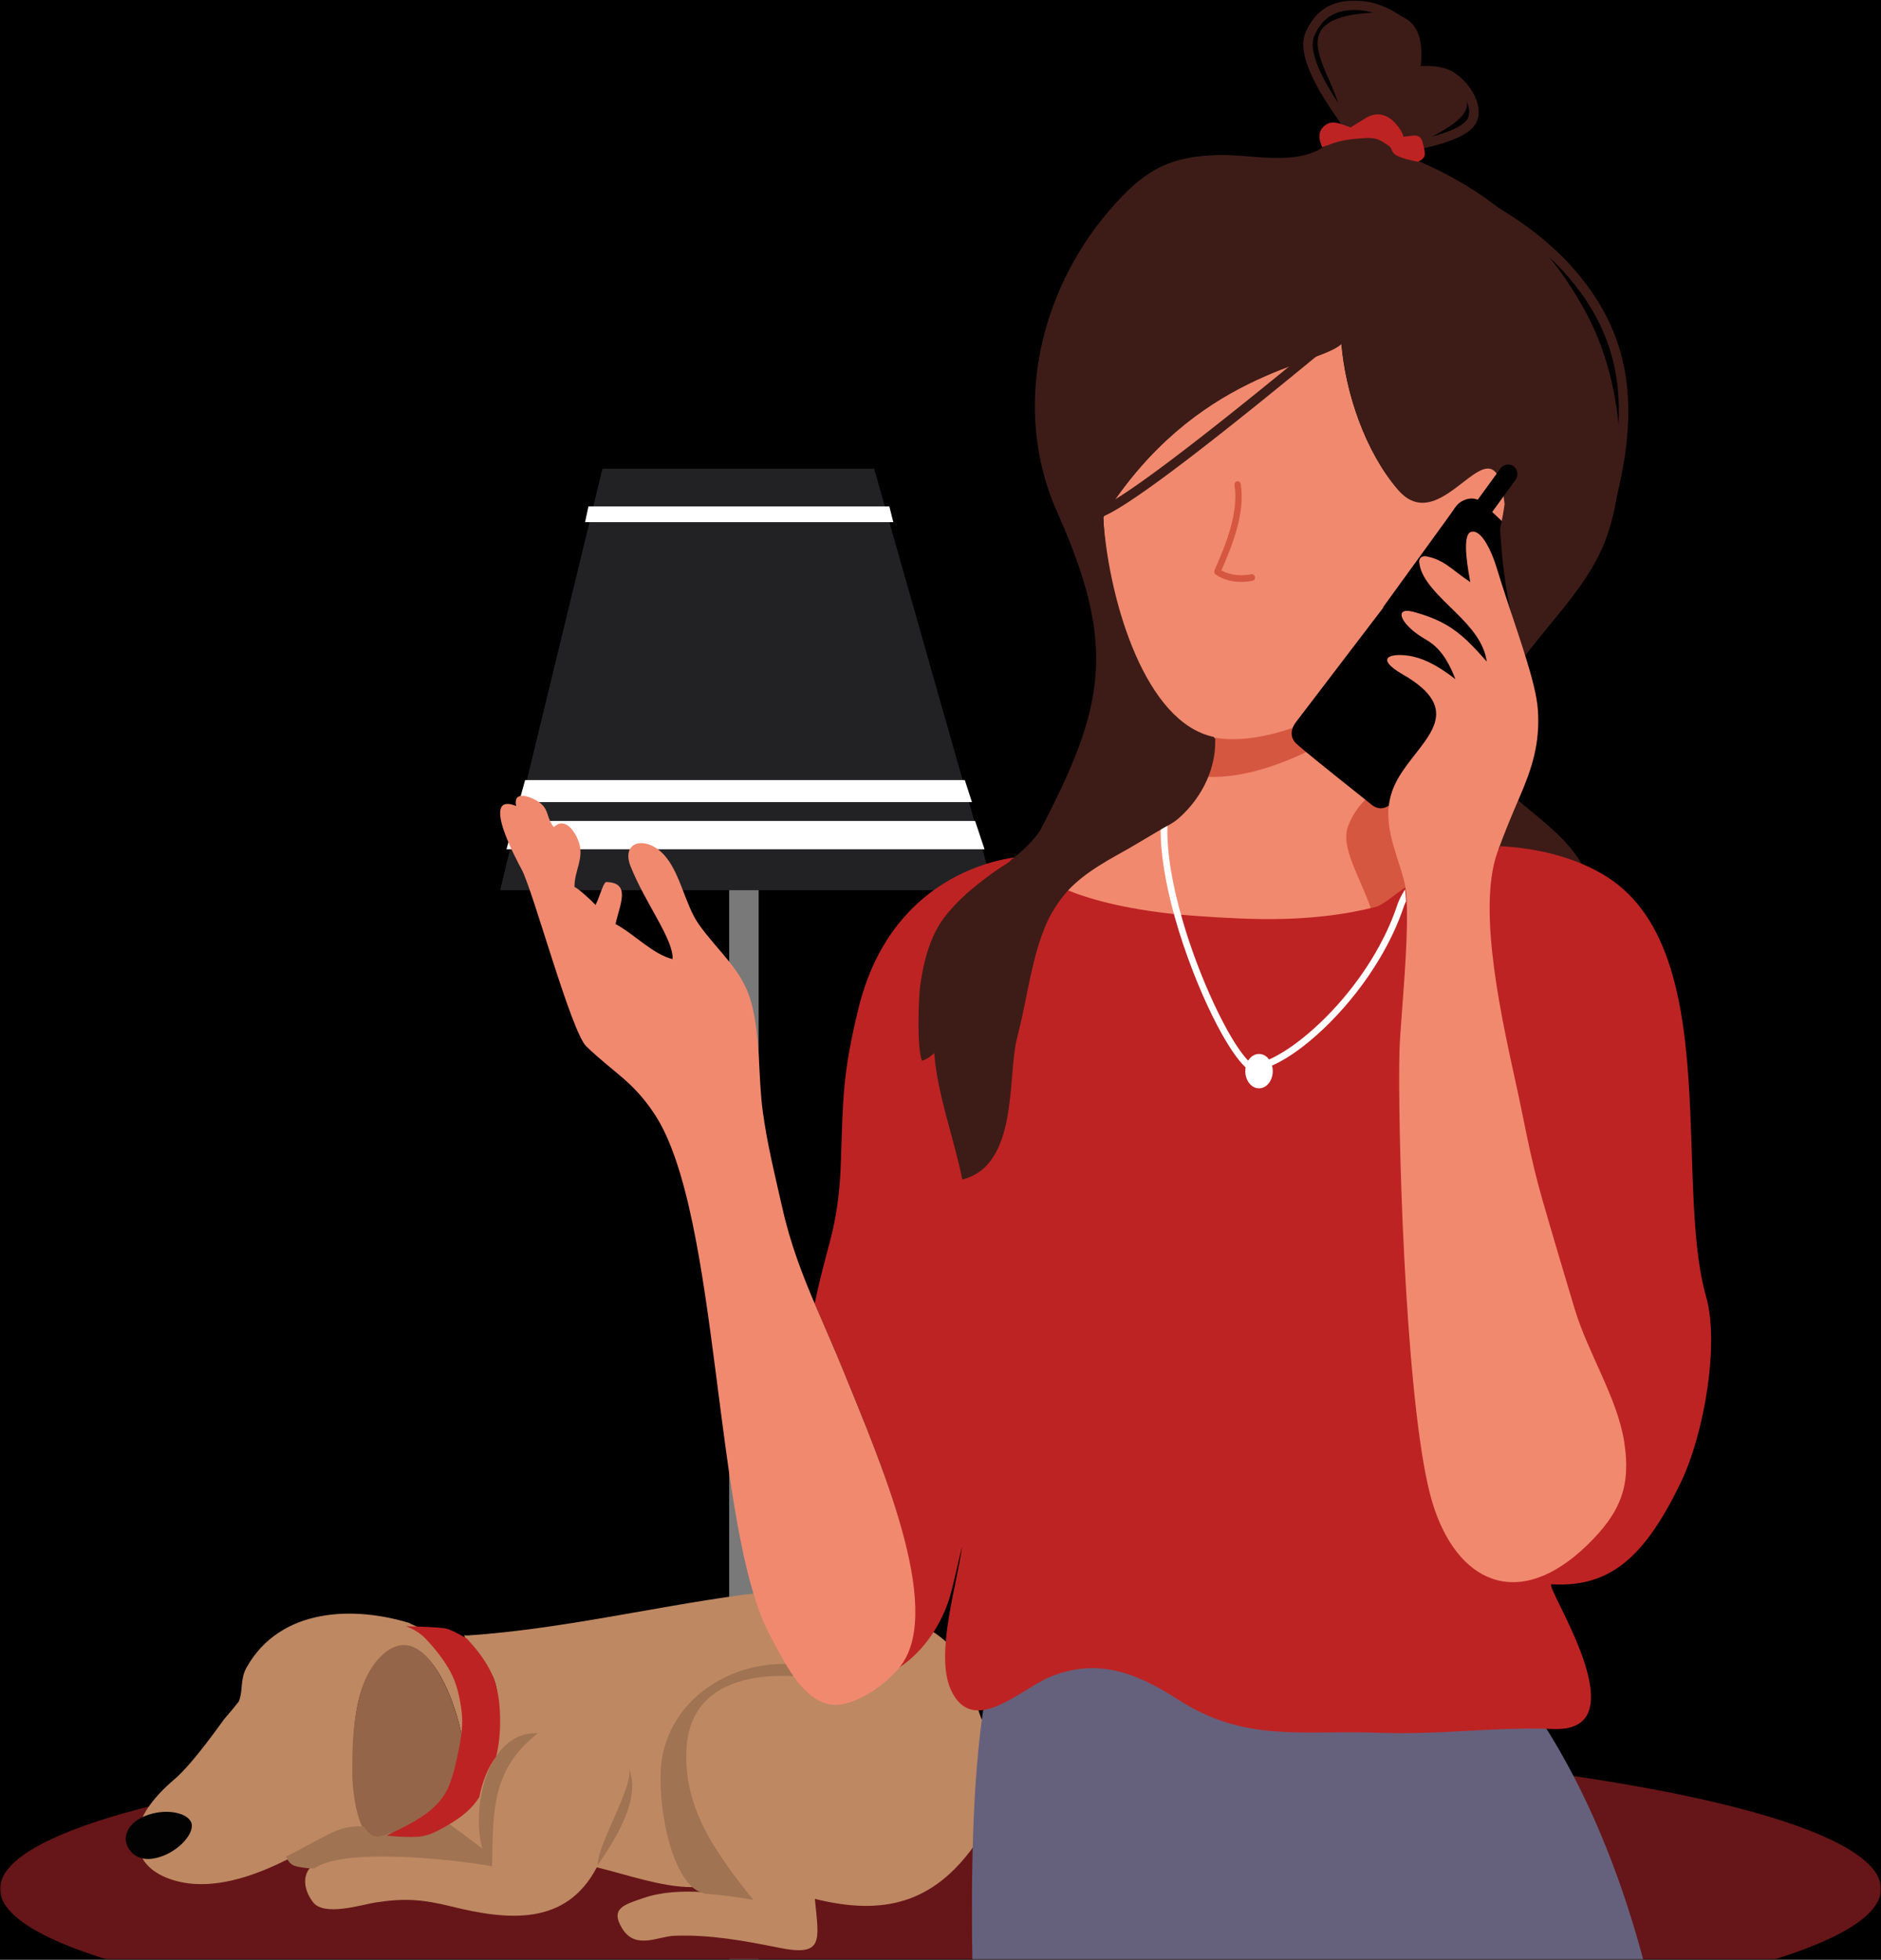 <?xml version="1.0" encoding="UTF-8"?>
<svg width="598px" height="623px" viewBox="0 0 598 623" version="1.1" xmlns="http://www.w3.org/2000/svg" xmlns:xlink="http://www.w3.org/1999/xlink">
    <rect x="0" y="0" width="598" height="623" fill="#333333" stroke="none"/>
    <title>Assets/Image/Illustration/illustration-telephony</title>
    <defs>
        <rect id="path-1" x="0" y="0" width="598" height="623"></rect>
    </defs>
    <g id="🖼-Assets" stroke="none" stroke-width="1" fill="none" fill-rule="evenodd">
        <g id="Assets/Image/Illustration/illustration-telephony">
            <mask id="mask-2" fill="white">
                <use xlink:href="#path-1"></use>
            </mask>
            <use id="MASK" fill="#000000" opacity="0" xlink:href="#path-1"></use>
            <g id="lamp" mask="url(#mask-2)">
                <g transform="translate(237.5, 468.5) scale(-1, 1) translate(-237.5, -468.5) translate(159, 149)">
                    <polygon id="Fill-3" fill="#222224" points="157 134 0 134 3.64 121.198 6.6 110.788 7.927 106.123 10.172 98.226 33.44 16.389 34.666 12.084 38.101 -5.68434189e-14 124.464 -5.68434189e-14 127.398 12.084 128.443 16.389 148.314 98.226 150.231 106.123 151.364 110.788 153.893 121.198"></polygon>
                    <polygon id="Fill-6" fill="#FFFFFF" points="151 106 7 106 9.272 99 149.06 99"></polygon>
                    <polygon id="Fill-8" fill="#FFFFFF" points="155 121 83.533 121 73.928 121 3 121 5.994 112 73.928 112 83.533 112 152.442 112"></polygon>
                    <polygon id="Fill-10" fill="#FFFFFF" points="130 17 32 17 33.264 12 128.922 12"></polygon>
                    <polygon id="Fill-12" fill="#797979" points="130 629.765 84.185 629.765 84.185 167.669 84.185 155.621 84.185 145.824 84.185 141.433 84.185 134 74.814 134 74.814 141.433 74.814 145.824 74.814 155.621 74.814 167.669 74.814 629.765 29 629.765 29 636.999 74.814 636.999 74.814 637 84.185 637 84.185 636.999 130 636.999"></polygon>
                </g>
            </g>
            <ellipse id="carpet" fill="#661618" mask="url(#mask-2)" cx="299" cy="600.5" rx="299" ry="48.5"></ellipse>
            <g id="Dog" mask="url(#mask-2)">
                <g transform="translate(40, 487)">
                    <path d="M312.066,0.362 C305.387,2.328 295.74,92.757 275.219,65.415 C269.157,57.34 269.623,43.799 261.763,35.891 C254.972,29.063 244.018,25.553 235.051,23.002 C222.514,19.439 208.575,18.323 195.655,20.091 C166.667,24.054 138.538,30.892 108.876,32.931 C108.876,32.931 107.507,32.933 107.5,32.931 C107.908,33.39 108.42,35.374 108.876,35.891 C112.015,39.459 115.97,43.26 117.374,47.819 C118.337,50.94 118.173,53.436 118.315,56.692 C118.529,61.504 115.564,105.728 115.557,106 C111.297,104.981 70.293,98 59.502,106 C56.464,108.159 55.917,112.96 59.502,117.727 C62.999,122.376 75.056,118.511 79.174,117.866 C88.562,116.4 94.225,116.802 103.613,119.121 C121.46,123.525 139.935,125.369 149.726,106.661 C159.047,108.89 170.309,112.945 179.854,112.945 C179.846,112.94 179.844,112.935 179.837,112.932 C179.749,112.862 196.989,114.524 198.513,116.445 C193.872,115.65 188.659,114.851 183.392,114.526 C176.879,114.124 170.284,114.444 164.603,116.402 C158.506,118.504 153.754,119.665 157.897,126.239 C162.099,132.907 169.293,128.602 174.352,128.412 C185.786,127.987 196.496,129.991 207.689,132.225 C221.949,135.073 220.383,130.114 219.054,116.677 C240.804,122.124 256.653,118.051 269.715,99.758 C270.255,99.001 270.726,98.309 271.146,97.677 C275.214,91.533 274.35,90.906 283.982,89.01 C292.516,87.331 306.345,90.709 310.207,80.718 C308.75,81.055 304.282,80.983 303.552,81.422 C321.992,70.319 328.85,60.793 327.917,38.809 C327.641,32.256 326.844,-3.991 312.066,0.362 Z" id="Fill-8" fill="#BE8862"></path>
                    <path d="M99.989,93.502 C103.188,91.707 107.231,89.4 109.649,86.659 C110.342,85.875 117.602,67.389 118.195,66.5 C117.575,69.573 121.949,92.043 121.951,92.053 C121.951,92.072 119.431,95.604 114.39,102.649 C105.159,96.804 100.359,93.755 99.989,93.502 Z" id="Fill-15" fill="#BE8862"></path>
                    <path d="M107,65.732 C104.762,53.286 95.126,27.05 81.176,39.929 C72.016,48.386 72.13,66.208 72.242,77.656 C72.272,80.728 73.062,89.909 76.016,94.768 C70.988,94.738 67.942,95.517 64.645,97.063 C62.295,98.164 59.818,99.653 56.407,101.517 C54.86,102.363 53.26,103.208 51.618,104.029 C42.545,108.583 32.198,112.457 22.246,111.956 C15.839,111.634 8.945,109.249 5.815,104.655 C5.504,104.202 5.231,103.724 5,103.226 L5,103.224 C4.173,100.843 -0.769,92.436 15.558,78.571 C21.415,73.598 30.889,59.98 31.192,59.637 C32.466,58.203 35.867,54.107 35.991,53.774 C37.323,50.146 36.287,46.855 38.404,43.092 C49.049,24.148 72.433,23.404 90.685,29.15 L90.241,29.137 C90.241,29.137 93.818,30.278 96.442,33.096 C99.403,36.278 102.133,39.749 104.207,43.59 C106.267,47.413 107.194,51.742 107.767,56.024 C108.057,58.201 107.801,61.437 107,65.732 Z" id="Fill-17" fill="#BE8862"></path>
                    <path d="M107,65.732 L107,65.737 C106.872,66.569 106.719,67.401 106.558,68.236 C105.767,72.287 104.935,76.501 103.43,80.346 C103.334,80.595 103.231,80.839 103.125,81.08 C103.058,81.234 102.989,81.384 102.917,81.533 C102.863,81.651 102.806,81.767 102.747,81.882 C102.688,82.003 102.626,82.121 102.565,82.239 C102.355,82.639 102.13,83.029 101.894,83.406 C101.834,83.504 101.77,83.602 101.709,83.698 C101.647,83.796 101.583,83.891 101.519,83.987 C101.44,84.105 101.361,84.221 101.279,84.334 C101.102,84.583 100.922,84.829 100.734,85.068 C100.643,85.186 100.552,85.302 100.458,85.415 C99.407,86.708 98.208,87.859 96.911,88.908 C96.824,88.978 96.736,89.049 96.647,89.119 C96.257,89.426 95.862,89.723 95.458,90.012 C95.216,90.185 94.972,90.356 94.725,90.525 C94.081,90.962 93.42,91.385 92.749,91.789 C92.621,91.867 92.493,91.945 92.364,92.018 C91.637,92.453 90.897,92.871 90.152,93.278 C89.934,93.394 89.717,93.512 89.5,93.628 C89.276,93.748 89.051,93.866 88.827,93.985 C87.704,94.576 86.577,95.149 85.462,95.72 L85.46,95.72 C84.996,95.958 84.535,96.195 84.076,96.434 C84.073,96.439 84.066,96.441 84.063,96.444 C84.039,96.456 84.014,96.469 83.987,96.481 C83.994,96.481 83.999,96.481 84.007,96.487 C80.861,98.795 78.511,98.252 76.764,96.275 C76.406,95.868 76.071,95.403 75.763,94.887 C72.829,90.004 72.045,80.779 72.015,77.691 C71.904,66.187 72.163,48.553 80.886,39.78 C94.54,26.046 104.777,53.225 107,65.732" id="Fill-19" fill="#946549"></path>
                    <path d="M232,49.249 C212.987,43.76 179.84,41.46 178.248,68.863 C178.178,70.046 178.156,71.21 178.176,72.358 C178.178,72.528 178.181,72.695 178.188,72.862 C178.188,72.969 178.193,73.076 178.196,73.183 C178.203,73.405 178.213,73.627 178.226,73.846 C178.223,73.856 178.226,73.868 178.226,73.878 C178.233,74.063 178.246,74.249 178.258,74.431 C178.263,74.543 178.271,74.656 178.278,74.765 L178.301,75.072 L178.301,75.072 C178.315,75.283 178.333,75.493 178.353,75.702 C178.353,75.722 178.355,75.739 178.358,75.759 C178.375,75.966 178.395,76.17 178.42,76.375 C178.43,76.489 178.443,76.604 178.455,76.719 C178.483,76.965 178.513,77.209 178.545,77.451 C178.56,77.571 178.575,77.69 178.592,77.807 C178.615,77.974 178.637,78.139 178.662,78.306 C178.705,78.595 178.75,78.881 178.799,79.168 C178.829,79.362 178.864,79.554 178.899,79.746 C178.999,80.301 179.109,80.852 179.229,81.398 C179.276,81.62 179.326,81.841 179.378,82.061 C179.428,82.28 179.481,82.497 179.535,82.713 C179.583,82.908 179.633,83.102 179.683,83.294 C179.725,83.466 179.772,83.638 179.82,83.807 C179.852,83.929 179.885,84.051 179.92,84.171 C180.014,84.512 180.114,84.854 180.219,85.192 C180.266,85.357 180.319,85.519 180.369,85.681 C180.543,86.239 180.728,86.792 180.923,87.34 C181.007,87.577 181.092,87.814 181.177,88.05 C181.364,88.556 181.556,89.057 181.758,89.555 C181.853,89.792 181.948,90.026 182.048,90.263 C182.118,90.432 182.188,90.599 182.26,90.766 C182.33,90.931 182.4,91.09 182.472,91.252 C182.607,91.566 182.749,91.877 182.891,92.189 C182.953,92.326 183.016,92.463 183.081,92.6 C183.293,93.051 183.507,93.499 183.729,93.945 C183.852,94.19 183.974,94.434 184.099,94.678 C184.261,94.994 184.423,95.308 184.59,95.622 C184.697,95.824 184.805,96.023 184.914,96.225 C185.014,96.412 185.116,96.596 185.219,96.783 C185.304,96.935 185.386,97.087 185.473,97.237 C185.571,97.411 185.668,97.586 185.77,97.76 C185.905,97.997 186.042,98.233 186.182,98.47 C186.327,98.719 186.471,98.966 186.621,99.213 C187.803,101.186 189.073,103.124 190.406,105.035 C190.57,105.275 190.74,105.514 190.907,105.753 C191.917,107.186 192.96,108.603 194.026,110.011 C194.333,110.417 194.642,110.823 194.951,111.23 C196.436,113.165 197.958,115.084 199.484,117 C194.834,116.208 189.61,115.41 184.331,115.086 C182.891,114.673 181.646,114.177 180.788,113.509 C180.778,113.504 180.775,113.499 180.768,113.497 C180.681,113.427 180.593,113.357 180.506,113.283 C180.454,113.24 180.404,113.198 180.351,113.151 C180.281,113.093 180.214,113.031 180.144,112.969 C180.087,112.919 180.032,112.866 179.975,112.812 C179.895,112.739 179.817,112.665 179.74,112.587 C179.635,112.485 179.533,112.381 179.431,112.273 C179.323,112.161 179.216,112.044 179.111,111.927 C179.004,111.81 178.899,111.69 178.797,111.568 C178.787,111.556 178.777,111.543 178.767,111.533 C178.677,111.429 178.59,111.322 178.503,111.212 C178.296,110.95 178.088,110.679 177.889,110.4 C177.814,110.298 177.742,110.193 177.669,110.088 C177.637,110.041 177.602,109.991 177.57,109.944 C177.502,109.844 177.435,109.742 177.367,109.637 C177.335,109.588 177.303,109.538 177.27,109.488 C177.19,109.366 177.11,109.239 177.033,109.112 C176.958,108.992 176.886,108.87 176.811,108.748 L176.759,108.658 C176.669,108.504 176.579,108.349 176.492,108.192 C176.31,107.871 176.132,107.542 175.958,107.203 C175.821,106.934 175.683,106.657 175.551,106.378 C175.524,106.324 175.499,106.266 175.471,106.209 C175.399,106.057 175.327,105.902 175.257,105.748 C175.249,105.731 175.239,105.713 175.234,105.696 C175.159,105.531 175.085,105.364 175.012,105.197 C174.775,104.654 174.548,104.096 174.329,103.526 C174.256,103.339 174.186,103.152 174.117,102.962 C174.054,102.8 173.997,102.636 173.939,102.472 C173.882,102.32 173.83,102.163 173.775,102.008 C173.725,101.864 173.675,101.717 173.625,101.57 C173.455,101.069 173.293,100.558 173.139,100.042 C173.076,99.843 173.016,99.644 172.959,99.442 C172.899,99.242 172.842,99.043 172.787,98.841 C172.555,98.019 172.34,97.184 172.138,96.34 C172.101,96.188 172.066,96.036 172.031,95.884 C171.991,95.712 171.951,95.54 171.914,95.368 C171.856,95.111 171.799,94.855 171.744,94.598 C171.689,94.347 171.637,94.092 171.587,93.838 C171.587,93.833 171.584,93.831 171.584,93.826 C171.519,93.512 171.457,93.195 171.4,92.879 C171.208,91.867 171.035,90.851 170.883,89.839 C170.836,89.52 170.791,89.201 170.749,88.882 C170.699,88.529 170.651,88.177 170.609,87.824 C170.574,87.559 170.544,87.298 170.514,87.036 C170.469,86.658 170.429,86.281 170.392,85.908 C170.342,85.419 170.297,84.936 170.257,84.457 L170.25,84.368 L170.25,84.368 C170.2,83.76 170.157,83.157 170.122,82.564 C170.122,82.559 170.12,82.554 170.122,82.549 C170.08,81.846 170.05,81.156 170.03,80.481 C170.02,80.145 170.013,79.808 170.008,79.479 C170,78.976 169.998,78.483 170.003,78.002 C170.003,77.875 170.005,77.748 170.008,77.623 L170.008,77.546 C170.013,77.207 170.02,76.876 170.033,76.549 C170.045,76.233 170.06,75.919 170.075,75.612 C170.082,75.46 170.092,75.308 170.102,75.159 C170.122,74.86 170.145,74.566 170.17,74.277 C170.207,73.848 170.25,73.432 170.302,73.031 C170.334,72.764 170.369,72.505 170.409,72.254 C170.449,72.002 170.489,71.76 170.534,71.524 C175.541,44.829 209.938,33.365 232,49.249 Z M131,64.015 C130.765,64.198 130.536,64.382 130.308,64.569 C130.034,64.792 129.764,65.019 129.502,65.245 C129.342,65.381 129.182,65.518 129.025,65.657 C129.012,65.667 129,65.68 128.987,65.689 C128.842,65.816 128.703,65.943 128.563,66.07 C128.258,66.346 127.961,66.624 127.671,66.9 C127.561,67.004 127.454,67.108 127.349,67.213 C127.289,67.27 127.232,67.33 127.174,67.387 C127.045,67.513 126.917,67.643 126.792,67.772 C126.668,67.899 126.543,68.028 126.42,68.157 C126.303,68.279 126.186,68.403 126.071,68.527 C126.056,68.545 126.041,68.56 126.026,68.577 C125.968,68.642 125.908,68.704 125.851,68.768 C125.794,68.833 125.734,68.895 125.679,68.96 C125.539,69.114 125.404,69.268 125.269,69.424 C125.209,69.496 125.147,69.566 125.087,69.636 C125.024,69.708 124.964,69.78 124.907,69.849 C124.872,69.889 124.84,69.929 124.805,69.971 C124.72,70.073 124.637,70.175 124.555,70.277 C124.438,70.421 124.323,70.565 124.21,70.709 C124.098,70.851 123.988,70.992 123.881,71.134 L123.878,71.137 C123.731,71.333 123.586,71.527 123.444,71.723 C123.301,71.919 123.162,72.116 123.027,72.314 C122.964,72.406 122.902,72.496 122.839,72.588 L122.824,72.61 C122.75,72.722 122.675,72.836 122.6,72.951 C122.52,73.07 122.442,73.192 122.365,73.313 C122.278,73.45 122.19,73.589 122.105,73.728 C122.025,73.86 121.945,73.992 121.868,74.124 C121.788,74.255 121.711,74.389 121.636,74.521 C121.568,74.64 121.501,74.757 121.434,74.877 L121.194,75.319 L121.194,75.319 C121.141,75.416 121.089,75.515 121.039,75.612 C120.924,75.833 120.809,76.057 120.702,76.281 C120.647,76.392 120.592,76.504 120.54,76.616 C120.487,76.728 120.435,76.84 120.382,76.951 C120.325,77.073 120.27,77.195 120.215,77.319 C119.965,77.878 119.733,78.442 119.518,79.009 C119.478,79.113 119.438,79.218 119.401,79.325 C119.361,79.429 119.324,79.533 119.286,79.638 C119.231,79.789 119.181,79.938 119.129,80.09 C119.076,80.242 119.026,80.391 118.976,80.545 C118.926,80.699 118.877,80.855 118.829,81.012 C118.779,81.169 118.732,81.325 118.687,81.482 C118.644,81.623 118.604,81.765 118.564,81.907 C118.524,82.048 118.484,82.19 118.447,82.331 C118.412,82.461 118.377,82.59 118.345,82.719 C118.305,82.876 118.265,83.032 118.227,83.189 C118.22,83.214 118.215,83.239 118.21,83.263 C118.17,83.412 118.137,83.562 118.102,83.711 C118.067,83.865 118.032,84.019 117.998,84.175 C117.965,84.324 117.933,84.476 117.903,84.625 C117.873,84.762 117.845,84.898 117.818,85.035 C117.768,85.294 117.718,85.552 117.67,85.81 C117.63,86.032 117.593,86.25 117.558,86.471 C117.521,86.695 117.483,86.919 117.451,87.145 C117.411,87.401 117.373,87.659 117.338,87.92 C117.336,87.938 117.333,87.953 117.331,87.97 C117.278,88.34 117.231,88.715 117.188,89.091 C117.181,89.163 117.171,89.232 117.163,89.302 C117.136,89.531 117.111,89.762 117.091,89.993 C117.069,90.177 117.051,90.36 117.034,90.547 C117.029,90.582 117.026,90.616 117.026,90.651 C116.981,91.094 116.944,91.538 116.911,91.986 C116.894,92.192 116.879,92.398 116.866,92.604 C116.846,92.873 116.829,93.141 116.811,93.412 C116.809,93.422 116.809,93.429 116.809,93.439 C116.794,93.668 116.781,93.899 116.769,94.13 C116.741,94.612 116.719,95.097 116.699,95.584 C116.684,95.897 116.672,96.21 116.662,96.526 C116.652,96.787 116.642,97.048 116.634,97.311 C116.622,97.724 116.609,98.136 116.597,98.554 C116.584,99.053 116.572,99.557 116.559,100.067 C116.547,100.576 116.537,101.088 116.527,101.605 C116.517,102.119 116.504,102.636 116.494,103.158 C116.484,103.683 116.474,104.212 116.462,104.744 C116.457,105.01 116.449,105.275 116.444,105.541 C116.439,105.807 116.432,106.076 116.424,106.346 C112.152,105.333 70.621,99.466 59.918,107 L58.714,107 C56.866,106.871 55.47,106.647 53.997,106.289 C52.259,105.867 51.402,104.349 51,103.223 C52.651,102.408 54.259,101.568 55.814,100.728 C59.243,98.877 61.857,97.471 64.095,96.305 C68.162,94.184 72.035,93.316 75.715,93.7 C76.027,94.21 76.535,94.886 76.897,95.288 C78.665,97.241 80.88,97.356 83.869,95.606 C87.166,95.962 90.497,96.188 93.813,95.969 C93.938,95.962 94.065,95.949 94.19,95.937 C94.28,95.929 94.367,95.917 94.455,95.905 C94.612,95.887 94.767,95.865 94.922,95.837 C94.972,95.83 95.019,95.823 95.069,95.813 C95.156,95.798 95.244,95.78 95.329,95.763 C95.568,95.716 95.806,95.661 96.043,95.596 C96.113,95.579 96.18,95.562 96.248,95.542 C96.525,95.467 96.8,95.383 97.074,95.288 C97.249,95.229 97.424,95.166 97.596,95.102 C97.641,95.084 97.686,95.07 97.731,95.05 C97.836,95.01 97.941,94.968 98.046,94.925 C98.101,94.906 98.153,94.883 98.205,94.861 C98.335,94.809 98.463,94.754 98.59,94.697 C98.775,94.617 98.96,94.533 99.144,94.446 C99.387,94.334 99.626,94.217 99.864,94.095 L99.866,94.095 C100.026,94.013 100.186,93.934 100.343,93.849 C100.935,93.541 101.517,93.216 102.091,92.888 C102.226,92.811 102.363,92.731 102.495,92.652 C103.05,93.039 103.637,93.459 104.251,93.904 C105.21,94.597 106.231,95.348 107.26,96.113 C107.502,96.292 107.742,96.474 107.984,96.652 C109.617,97.873 111.24,99.103 112.644,100.176 C112.731,100.241 112.816,100.308 112.901,100.373 C113.068,100.502 113.233,100.628 113.395,100.753 C113.355,100.624 113.318,100.494 113.28,100.363 C113.256,100.273 113.231,100.181 113.206,100.089 C113.153,99.898 113.103,99.704 113.056,99.505 C113.026,99.386 112.998,99.264 112.971,99.14 C112.936,98.983 112.901,98.824 112.868,98.663 C112.841,98.526 112.814,98.39 112.789,98.25 C112.759,98.101 112.731,97.95 112.706,97.798 C112.681,97.651 112.659,97.505 112.636,97.356 C112.481,96.379 112.374,95.355 112.309,94.292 C112.297,94.098 112.284,93.899 112.277,93.7 C112.274,93.666 112.272,93.631 112.272,93.593 C112.264,93.439 112.259,93.283 112.254,93.124 C112.252,93.027 112.249,92.927 112.247,92.828 L112.244,92.787 L112.244,92.787 L112.244,92.711 C112.179,89.732 112.444,86.539 113.058,83.403 C114.005,78.597 115.768,73.927 118.437,70.376 L118.437,70.374 C121.439,66.37 125.589,63.781 131,64.015 Z M159.798,75 C162.289,80.343 160.579,86.978 157.673,93.134 C155.366,98.021 152.308,102.603 150.002,106 C149.931,103.249 151.983,98.327 154.252,93.148 L154.419,92.767 L154.419,92.767 L154.755,92.003 C157.845,84.988 161.077,77.763 159.798,75 Z" id="Fill-27" fill="#A07352"></path>
                    <path d="M11.143,103.255 C8.282,104.231 6.029,104.168 4.319,103.528 C2.249,102.759 0.968,101.148 0.346,99.508 C-0.766,96.579 0.664,92.326 6.649,90.129 C6.781,90.076 6.913,90.028 7.048,89.983 C13.369,87.832 19.688,89.462 20.823,92.454 C21.962,95.448 17.464,101.103 11.143,103.255" id="Fill-23" fill="#020202"></path>
                    <path d="M112.354,84.384 C112.354,84.384 112.354,84.387 112.349,84.387 C111.759,85.291 111.119,86.15 110.429,86.948 C108.021,89.737 104.92,91.781 101.734,93.607 C101.595,93.686 101.457,93.766 101.322,93.842 C100.744,94.169 100.159,94.494 99.564,94.801 C99.406,94.885 99.245,94.965 99.085,95.046 C98.841,95.165 98.6,95.282 98.359,95.396 C98.173,95.482 97.987,95.567 97.802,95.646 C97.673,95.703 97.545,95.757 97.415,95.809 C97.362,95.832 97.309,95.854 97.254,95.874 C97.149,95.916 97.043,95.958 96.938,95.998 C96.893,96.017 96.847,96.032 96.802,96.05 C96.629,96.114 96.453,96.176 96.277,96.235 C96.001,96.33 95.725,96.414 95.446,96.488 C95.379,96.508 95.311,96.525 95.24,96.543 C95.002,96.607 94.763,96.662 94.522,96.709 C94.437,96.726 94.349,96.743 94.261,96.758 C94.211,96.768 94.163,96.775 94.113,96.783 C93.957,96.81 93.802,96.832 93.644,96.85 C93.556,96.862 93.468,96.875 93.377,96.882 C93.252,96.894 93.124,96.907 92.998,96.914 C89.664,97.132 86.314,96.907 83,96.553 C83.02,96.54 83.038,96.523 83.058,96.51 C83.06,96.508 83.068,96.505 83.07,96.5 C83.537,96.265 84.007,96.032 84.479,95.797 C85.616,95.235 86.764,94.67 87.906,94.088 C88.135,93.974 88.363,93.855 88.592,93.736 C88.813,93.622 89.034,93.505 89.255,93.391 C90.013,92.99 90.766,92.579 91.507,92.15 C91.637,92.079 91.768,92.002 91.898,91.925 C92.581,91.526 93.254,91.11 93.91,90.679 C94.161,90.513 94.409,90.344 94.655,90.173 C95.067,89.889 95.469,89.596 95.866,89.294 C95.956,89.225 96.046,89.155 96.134,89.086 C97.455,88.053 98.675,86.918 99.745,85.645 C99.84,85.534 99.933,85.42 100.026,85.303 C100.217,85.068 100.4,84.825 100.581,84.58 C100.664,84.468 100.744,84.354 100.825,84.238 C100.89,84.144 100.955,84.05 101.018,83.953 C101.081,83.859 101.146,83.762 101.206,83.666 C101.447,83.294 101.676,82.91 101.889,82.516 C101.952,82.4 102.015,82.283 102.075,82.164 C102.135,82.05 102.193,81.936 102.248,81.82 C102.321,81.674 102.391,81.525 102.459,81.374 C102.567,81.136 102.673,80.896 102.77,80.651 C104.302,76.863 105.148,72.711 105.954,68.72 C106.117,67.898 106.273,67.078 106.404,66.258 L106.404,66.253 C106.918,63.064 107.139,59.851 106.7,56.619 C106.12,52.38 105.183,48.094 103.102,44.309 C101.005,40.506 98.246,37.07 95.253,33.919 C92.602,31.13 88.986,30 88.986,30 L89.435,30.012 L89.448,30.015 L91.808,30.087 C91.808,30.087 99.931,30.263 101.959,30.783 C103.928,31.288 108.131,33.758 108.392,33.914 C108.807,34.37 109.274,34.888 109.733,35.401 C112.899,38.938 115.958,43.298 117.374,47.819 C118.345,50.913 118.792,54.146 118.935,57.374 C119.151,62.145 118.842,66.803 117.758,71.398 C115.074,74.941 113.301,79.595 112.354,84.384 Z" id="Fill-13" fill="#BE2323"></path>
                </g>
            </g>
            <g id="Woman" mask="url(#mask-2)">
                <g transform="translate(159, 0.181)">
                    <path d="M374,691.395 C347.472,692.801 316.508,690.896 289.885,689.241 C233.699,685.749 204.753,701.023 150.939,686.258 C152.655,666.486 146.173,590.813 153.838,541.676 C160.26,539.839 167.364,534.041 172.547,531.82 C187.68,525.33 200.321,530.151 213.692,538.791 C234.91,552.506 253.145,548.521 276.606,549.347 C297.866,550.095 312.532,547.53 331.816,548.114 C359.236,590.894 372.516,649.205 374,691.395" id="Fill-1" fill="#65617D" fill-rule="evenodd"></path>
                    <path d="M345,276.819 C334.312,271.896 322.849,270.541 316,270.204 C318.293,264.143 320.896,258.911 323.185,253.819 C329.555,259.485 337.479,264.889 342.665,272.58 C343.486,273.8 344.268,275.224 345,276.819" id="Fill-3" fill="#3D1C17" fill-rule="evenodd"></path>
                    <path d="M239.166,184.472 C238.109,184.67 236.881,184.819 235.568,184.819 C233.01,184.819 230.115,184.263 227.463,182.47 C227.039,182.183 226.88,181.61 227.096,181.129 C230.896,172.538 234.838,162.653 233.454,154.058 C233.363,153.482 233.734,152.933 234.282,152.834 C234.831,152.735 235.353,153.128 235.447,153.705 C236.877,162.599 233.114,172.478 229.311,181.153 C232.593,183.007 236.245,182.866 238.813,182.385 C239.362,182.279 239.887,182.664 239.984,183.241 C240.082,183.821 239.715,184.37 239.166,184.472" id="Fill-7" fill="#3D1C17" fill-rule="evenodd"></path>
                    <path d="M287,282.239 C286.061,283.748 285.273,285.209 284.751,286.617 C282.37,287.455 279.782,288.239 276.976,288.954 C267.422,291.392 255.352,292.993 240.212,292.804 C231.41,292.695 223.617,292.282 216.714,291.651 C213.67,281.135 211.727,270.553 212.031,261.967 C213.394,261.27 214.63,260.467 215.695,259.525 C219.463,256.187 222.591,252.011 224.629,247.338 C224.752,247.061 224.868,246.781 224.983,246.501 C225.06,246.305 225.137,246.112 225.211,245.912 C225.295,245.709 225.368,245.502 225.438,245.296 C225.459,245.24 225.481,245.18 225.502,245.121 C225.579,244.903 225.652,244.683 225.726,244.462 C225.792,244.262 225.855,244.059 225.915,243.856 C225.953,243.726 225.992,243.593 226.03,243.464 C226.079,243.306 226.125,243.145 226.167,242.984 C226.304,242.49 226.426,241.989 226.535,241.484 C226.577,241.285 226.619,241.089 226.657,240.885 C226.675,240.812 226.689,240.735 226.703,240.654 C226.752,240.406 226.794,240.15 226.836,239.894 C226.857,239.778 226.874,239.659 226.892,239.54 C226.899,239.484 226.909,239.425 226.916,239.365 C226.927,239.295 226.938,239.222 226.948,239.151 C226.973,238.98 226.994,238.808 227.011,238.637 C227.022,238.549 227.032,238.465 227.043,238.377 C227.053,238.29 227.06,238.202 227.067,238.118 C227.085,237.939 227.102,237.764 227.116,237.586 C227.134,237.407 227.144,237.232 227.155,237.053 C227.162,236.952 227.169,236.85 227.172,236.748 C227.179,236.573 227.19,236.395 227.193,236.219 C227.197,236.153 227.197,236.09 227.2,236.027 C227.211,235.613 227.211,235.197 227.204,234.78 C227.204,234.664 227.2,234.548 227.197,234.429 L227.197,234.412 C237.7,236.125 250.908,232.492 263.937,225.819 C263.46,228.534 264.08,231.333 265.74,233.011 L266.672,233.949 L281.862,249.286 L283.028,250.463 C283.004,250.519 282.983,250.571 282.962,250.627 C279.099,260.765 283.809,269.729 286.471,279.471 C286.685,280.256 286.86,281.188 287,282.239" id="Fill-9" fill="#3D1C17" fill-rule="evenodd"></path>
                    <path d="M263.884,225.819 C263.407,228.534 264.028,231.333 265.692,233.011 L265.692,233.011 L266.626,233.949 L281.85,249.286 L283.019,250.463 C282.995,250.519 282.974,250.571 282.953,250.627 C280.142,257.985 281.859,264.725 284.032,271.593 L284.324,272.509 L284.324,272.509 L284.619,273.428 C284.767,273.888 284.916,274.348 285.063,274.81 L285.358,275.735 C285.747,276.97 286.126,278.214 286.47,279.471 C286.684,280.256 286.86,281.188 287,282.239 C286.059,283.748 285.269,285.209 284.746,286.617 C282.359,287.455 279.765,288.239 276.953,288.954 C267.377,291.392 255.281,292.993 240.105,292.804 C232.508,292.71 225.66,292.391 219.486,291.901 C219.57,292.209 219.656,292.515 219.742,292.819 C210.658,291.898 197.942,289.698 191.796,288.201 C186.146,286.827 181.619,285.288 178,283.741 C183.774,276.72 191.533,272.489 199.784,267.19 C200.328,266.842 200.88,266.484 201.432,266.122 C201.572,266.031 201.709,265.939 201.846,265.844 C204.303,265.222 210.125,262.555 213.251,261.191 C214.075,260.69 214.84,260.137 215.533,259.525 C219.31,256.187 222.445,252.011 224.488,247.338 C224.611,247.061 224.727,246.781 224.843,246.501 C224.92,246.305 224.997,246.112 225.071,245.912 C225.155,245.709 225.229,245.502 225.299,245.296 C225.32,245.24 225.341,245.18 225.362,245.121 C225.439,244.903 225.516,244.683 225.587,244.462 C225.653,244.262 225.717,244.059 225.776,243.856 C225.815,243.726 225.853,243.593 225.892,243.464 C225.941,243.306 225.987,243.145 226.029,242.984 C226.166,242.49 226.289,241.989 226.398,241.484 C226.44,241.285 226.482,241.089 226.52,240.885 C226.538,240.812 226.552,240.735 226.566,240.654 C226.615,240.406 226.657,240.15 226.699,239.894 C226.721,239.778 226.742,239.659 226.756,239.54 C226.763,239.484 226.773,239.425 226.78,239.365 C226.791,239.295 226.801,239.222 226.812,239.151 C226.836,238.98 226.857,238.808 226.875,238.637 C226.886,238.549 226.896,238.465 226.907,238.377 C226.917,238.29 226.924,238.202 226.931,238.118 C226.949,237.939 226.966,237.764 226.98,237.586 C226.998,237.407 227.008,237.232 227.019,237.053 C227.026,236.952 227.033,236.85 227.036,236.748 C227.043,236.573 227.054,236.395 227.058,236.219 C227.061,236.153 227.061,236.09 227.065,236.027 C227.075,235.613 227.075,235.197 227.068,234.78 C227.068,234.664 227.065,234.548 227.061,234.429 L227.061,234.429 L227.061,234.412 C237.589,236.125 250.826,232.492 263.884,225.819 Z" id="Fill-13" fill="#F1896F" fill-rule="evenodd"></path>
                    <path d="M266,233.715 C251.609,242.241 236.26,247.631 224,246.719 C224.122,246.45 224.238,246.178 224.353,245.906 C224.43,245.715 224.507,245.528 224.581,245.334 C224.665,245.137 224.738,244.936 224.808,244.735 C224.829,244.681 224.85,244.623 224.871,244.565 C224.948,244.354 225.022,244.14 225.095,243.926 C225.162,243.732 225.225,243.534 225.284,243.337 C225.323,243.211 225.361,243.082 225.4,242.956 C225.449,242.803 225.494,242.646 225.536,242.49 C225.672,242.01 225.795,241.524 225.903,241.034 C225.945,240.84 225.987,240.649 226.026,240.452 C226.043,240.38 226.057,240.306 226.071,240.227 C226.12,239.986 226.162,239.737 226.204,239.489 C226.225,239.377 226.243,239.261 226.26,239.145 C226.267,239.091 226.278,239.033 226.285,238.975 C226.295,238.907 226.306,238.836 226.316,238.768 C226.341,238.601 226.362,238.434 226.379,238.268 C226.39,238.183 226.4,238.101 226.411,238.016 C226.421,237.931 226.428,237.846 226.435,237.764 C226.456,237.591 226.47,237.42 226.484,237.247 C226.502,237.073 226.512,236.903 226.523,236.73 C226.53,236.631 226.537,236.533 226.54,236.434 C226.547,236.264 226.558,236.09 226.561,235.92 C226.565,235.855 226.565,235.794 226.568,235.733 C226.579,235.332 226.579,234.927 226.572,234.522 C226.572,234.41 226.568,234.297 226.565,234.182 L226.565,234.165 C237.058,235.828 250.455,232.3 263.47,225.819 C263.319,228.022 263.47,230.891 265.069,232.804 L266,233.715 Z" id="Fill-17" fill="#D65740" fill-rule="evenodd"></path>
                    <path d="M288,282.235 C287.045,283.757 285.338,285.043 284.807,286.463 C282.383,287.307 279.749,288.098 276.893,288.819 C273.336,278.434 266.998,269.169 269.618,262.355 C271.931,256.332 276.362,252.15 281.866,248.819 L283.53,250.527" id="Fill-21" fill="#D65740" fill-rule="evenodd"></path>
                    <path d="M267.414,108.819 C259.749,115.853 220.824,118.051 191.769,164.241 C191.787,164.849 191.815,165.461 191.846,166.079 C193.205,191.492 205.522,230.471 226.954,234.314 C227.104,234.342 227.251,234.366 227.402,234.387 C237.908,236.106 251.324,232.572 264.356,225.875 C264.569,224.662 264.73,223.701 265.385,222.633 L274.995,207.236 C285.742,189.152 291.351,179.786 291.823,179.139 C292.531,178.167 293.245,176.729 293.477,176.435 L303.143,161.906 C305.265,158.429 307.972,157.874 310.375,160.306 L317.571,167.59 C319,168.819 319.118,162.908 319.475,160.306 L319.475,158.311 C315.398,130.511 299.835,172.206 285.259,155.181 C275.037,143.246 268.717,124.702 267.414,108.819 Z" id="Fill-25" fill="#F1896F" fill-rule="evenodd"></path>
                    <path d="M239.166,184.472 C238.109,184.67 236.881,184.819 235.568,184.819 C233.01,184.819 230.115,184.263 227.463,182.47 C227.039,182.183 226.88,181.61 227.096,181.129 C230.896,172.538 234.838,162.653 233.454,154.058 C233.363,153.482 233.734,152.933 234.282,152.834 C234.831,152.735 235.353,153.128 235.447,153.705 C236.877,162.599 233.114,172.478 229.311,181.153 C232.593,183.007 236.245,182.866 238.813,182.385 C239.362,182.279 239.887,182.664 239.984,183.241 C240.082,183.821 239.715,184.37 239.166,184.472" id="Fill-61" fill="#D65740" fill-rule="evenodd"></path>
                    <path d="M317.924,268.819 C324.656,269.163 335.924,270.548 346.431,275.58 C348.253,276.448 350.046,277.428 351.794,278.532 C372.175,291.403 376.577,319.473 378.122,348.193 C378.473,354.68 378.676,361.199 378.884,367.584 C379.435,384.384 380.028,400.25 383.419,412.127 C387.631,426.886 382.931,455.581 375.173,471.507 C363.838,494.798 352.914,504.588 334.275,503.491 C331.417,503.323 363.379,550.544 334.941,549.49 C334.513,549.472 334.085,549.458 333.66,549.447 C314.371,548.864 299.701,551.429 278.436,550.681 C254.97,549.855 236.73,553.84 215.507,540.125 C202.132,531.484 189.488,526.663 174.352,533.153 C169.167,535.374 162.062,541.172 155.638,543.01 C150.734,544.415 146.231,543.512 143.272,536.962 C138.185,525.7 145.311,503.481 146.785,491.846 C146.878,491.114 145.75,496.318 144.554,501.313 L144.41,501.911 C143.93,503.899 143.446,505.813 143.033,507.262 C140.642,515.632 134.822,524.832 126.822,529.969 C125.962,530.521 125.081,531.023 124.179,531.473 C125.341,530.335 126.359,529.189 127.166,528.089 C140.751,509.651 120.146,462.729 108.72,434.631 C105.764,427.36 102.787,420.757 100,414.253 C101.288,407.942 102.977,401.459 104.823,394.606 C105.859,390.762 106.617,386.949 107.161,383.158 C107.832,378.516 108.183,373.905 108.33,369.319 C109.004,348.587 108.906,341.162 113.827,320.763 C123.656,280.036 155.716,273.357 164.256,272.32 C162.526,273.698 159.721,275.162 157.931,276.479 C152.363,280.587 146.754,284.646 142.559,290.223 C139.737,293.976 137.911,298.477 136.686,303.109 C135.935,305.948 135.412,308.836 135.019,311.634 C134.454,315.706 133.885,331.966 135.591,335.697 C137.095,335.095 137.648,334.44 138.095,333.822 L138.259,333.593 C138.53,333.214 138.8,332.854 139.277,332.535 C140.218,345.537 145.746,360.387 148.347,373.431 C164.249,369.446 161.283,340.413 164.256,328.367 C164.446,327.605 164.628,326.842 164.807,326.073 C165.385,323.578 165.914,321.061 166.434,318.539 L167.103,315.294 C168.819,306.998 170.649,298.709 174.082,290.975 C174.942,289.035 175.907,287.271 176.967,285.647 C177.715,284.495 178.512,283.416 179.351,282.394 C182.966,283.94 187.487,285.479 193.132,286.853 C199.272,288.35 206.738,289.657 215.812,290.578 C222.866,291.191 233.796,291.9 241.83,292 C256.893,292.191 268.9,290.58 278.405,288.126 C281.196,287.407 286.888,281.993 289.258,281.151 C289.255,281.158 289.249,281.197 289.239,281.268 C295.196,276.39 303.846,276.341 317.618,269.666 C317.892,269.533 317.822,269.1 317.924,268.819 Z" id="Combined-Shape" fill="#BE2323" fill-rule="evenodd"></path>
                    <path d="M312.526,159.877 L319.676,166.64 L331.959,179.148 C334.644,181.855 335.314,187.582 332.942,191.451 C327.617,197.506 324.304,201.593 323.004,203.711 C321.704,205.83 317.038,210.866 309.006,218.819 L308.952,218.769 C306.509,222.09 303.784,226.017 301.041,230.048 L300.377,231.024 L300.377,231.024 L299.714,232.004 C292.638,242.455 285.72,253.052 283.48,255.152 C281.147,257.339 278.804,257.339 276.45,255.152 C262.075,243.722 254.267,237.385 253.028,236.141 C251.168,234.275 251.168,231.79 253.028,229.367 C253.477,228.782 262.743,216.631 280.827,192.915 L280.731,192.825 L303.143,161.906 C305.514,158.037 309.841,157.17 312.526,159.877 Z" id="Fill-202" fill="#000000" fill-rule="evenodd"></path>
                    <path d="M124.555,532.547 C119.954,537.051 113.027,541.382 107.393,541.79 C106.769,541.836 106.164,541.825 105.568,541.769 C102.837,541.498 100.386,540.191 98.18,538.288 C92.731,533.587 88.798,525.262 85.944,520.03 C67.725,486.656 70.148,385.493 48.948,353.8 C41.945,343.34 36.485,341.209 27.395,332.479 C22.562,327.834 10.439,282.893 6.871,276.293 C5.232,273.259 -6.573,251.386 5.088,256.045 C4.062,251.147 9.196,252.901 11.658,254.364 C15.863,256.86 14.47,259.67 17.082,262.785 C20.762,259.241 24.022,264.49 25.066,267.714 C26.722,272.837 23.588,276.638 23.634,281.778 C24.863,282.299 28.869,285.931 30.34,287.516 C31.768,284.563 32.812,280.403 33.705,280.231 C41.741,280.403 38.051,287.34 36.685,293.592 C42.592,296.718 48.489,303.18 54.821,304.741 C55.164,298.511 46.294,287.26 41.493,275.295 C38.383,267.549 45.768,265.429 51.504,270.973 C57.167,276.444 58.609,287.196 63.137,293.638 C69.234,302.308 77.032,308.046 79.865,318.608 C82.863,329.782 81.959,341.821 83.507,353.237 C84.918,363.641 87.457,373.859 89.775,384.09 C92.374,395.57 96.163,405.257 100.393,415.165 C100.407,415.197 100.421,415.228 100.435,415.26 C103.215,421.768 106.185,428.375 109.133,435.649 C120.531,463.763 141.087,510.712 127.535,529.161 C126.73,530.261 125.714,531.408 124.555,532.547 Z" id="Fill-52" fill="#F1896F" fill-rule="evenodd"></path>
                    <path d="M287.252,288.136 C285.428,293.618 282.778,299.254 279.49,304.753 C275.231,311.868 269.899,318.764 263.884,324.817 C260.92,327.801 257.952,330.426 255.094,332.62 C251.64,335.272 248.345,337.3 245.395,338.584 C245.55,339.138 245.631,339.734 245.631,340.355 C245.631,341.385 245.402,342.348 245.003,343.17 C244.245,344.757 242.854,345.819 241.263,345.819 C239.697,345.819 238.32,344.785 237.551,343.23 C237.135,342.394 236.898,341.41 236.898,340.355 C236.898,339.949 236.934,339.551 237.004,339.17 C235.653,337.932 234.129,336.027 232.516,333.59 C228.582,327.664 224.094,318.584 220.1,308.221 C217.948,302.634 216.106,297.134 214.613,291.861 C211.515,280.94 209.896,270.983 210.005,263.166 C210.009,262.714 210.023,262.27 210.04,261.833 C210.065,261.251 210.552,260.799 211.141,260.82 C211.724,260.841 212.179,261.335 212.154,261.921 C212.15,262.009 212.147,262.097 212.147,262.185 C211.84,270.831 213.798,281.487 216.864,292.076 C221.645,308.623 229.125,325.011 234.87,333.322 C235.918,334.835 236.906,336.083 237.809,337.011 C238.606,335.72 239.859,334.888 241.263,334.888 C242.533,334.888 243.677,335.565 244.47,336.648 C246.637,335.695 249.068,334.288 251.644,332.482 C260.937,325.971 272.147,314.27 279.754,300.097 C281.917,296.066 283.791,291.836 285.244,287.466 C285.294,287.314 285.35,287.159 285.407,287.007 C285.932,285.589 286.726,284.118 287.672,282.598 C287.809,283.639 287.912,284.799 287.986,286.059 C287.989,286.15 287.996,286.245 288,286.337 C287.7,286.954 287.446,287.554 287.252,288.136 Z" id="Fill-15" fill="#FFFFFF" fill-rule="evenodd"></path>
                    <path d="M325.98,208.177 C321.643,199.205 318.949,185.793 317.898,167.942 C318.499,165.317 318.974,162.694 319.333,160.093 C316.184,129.5 300.083,172.557 285.442,155.535 C275.175,143.602 268.827,125.061 267.518,109.181 C259.819,116.214 220.952,118.059 191.769,164.241 C191.786,164.849 191.797,165.464 191.846,166.079 C193.902,191.695 205.23,229.504 226.832,234.091 C226.983,234.123 227.177,234.707 227.328,234.728 L227.436,234.39 C227.44,234.509 227.335,234.981 227.335,235.097 C227.342,235.515 227.342,235.933 227.332,236.348 C227.328,236.411 227.328,236.475 227.325,236.541 C227.321,236.717 227.311,236.896 227.304,237.072 C227.3,237.174 227.293,237.276 227.286,237.378 C227.275,237.557 227.265,237.733 227.247,237.912 C227.233,238.091 227.216,238.267 227.198,238.446 C227.191,238.531 227.184,238.619 227.173,238.707 C227.163,238.794 227.152,238.879 227.142,238.967 C227.124,239.139 227.103,239.311 227.078,239.483 C227.068,239.554 227.057,239.627 227.047,239.698 C227.04,239.757 227.029,239.817 227.022,239.873 C227.004,239.993 226.987,240.112 226.966,240.228 C226.924,240.485 226.881,240.742 226.832,240.991 C226.818,241.072 226.804,241.149 226.786,241.223 C226.748,241.427 226.705,241.624 226.663,241.824 C226.554,242.33 226.431,242.833 226.294,243.329 C226.251,243.49 226.206,243.652 226.156,243.81 C226.118,243.94 226.079,244.074 226.04,244.204 C225.981,244.408 225.917,244.611 225.85,244.812 C225.776,245.033 225.703,245.255 225.625,245.473 C225.604,245.532 225.583,245.592 225.562,245.648 C225.488,245.856 225.414,246.063 225.333,246.267 C225.259,246.467 225.182,246.661 225.104,246.857 C224.988,247.139 224.872,247.42 224.749,247.697 C222.701,252.386 219.559,256.576 215.773,259.926 C214.703,260.871 213.461,261.676 212.093,262.375 C212.093,262.288 205.959,265.996 200.515,269.182 C195.07,272.368 185.278,277.098 179.497,284.12 C178.656,285.143 177.652,286.466 176.902,287.619 C175.84,289.243 174.749,291.03 173.887,292.97 C168.95,304.07 167.721,316.448 164.806,327.907 C164.612,328.667 164.443,329.439 164.253,330.202 C161.273,342.251 164.806,370.368 146.927,374.819 C144.32,361.772 138.96,347.672 138.017,334.667 C136.68,335.559 136.78,336.022 134.141,337.077 C132.431,333.344 133,317.081 133.567,313.007 C133.961,310.209 134.486,307.32 135.239,304.48 C136.467,299.847 138.296,295.345 141.125,291.591 C145.33,286.013 150.714,281.677 156.295,277.568 C158.089,276.25 160.115,275.201 161.85,273.823 L162.437,273.222 C166.047,270.346 168.856,267.834 171.593,263.999 C192.339,224.355 196.209,205.442 177.075,162.575 C162.237,129.339 171.818,90.601 195.71,64.395 C205.77,53.358 213.465,49.467 228.623,49.091 C239.907,48.81 257.032,53.875 265.502,43.077 C275.136,30.796 240.572,5.929 277.057,3.88 C290.051,3.152 294.073,8.959 292.595,21.63 C292.972,18.41 307.321,26.132 307.381,32.993 C307.44,39.576 290.759,45.302 286.146,48.683 C323.44,62.743 338.186,86.257 345.259,99.294 C356.029,119.156 359.477,148.178 352.014,169.896 C346.926,184.704 335.343,195.643 325.98,208.177 Z" id="Fill-63" fill="#3D1C17" fill-rule="evenodd"></path>
                    <path d="M296.341,477.373 C288.359,450.856 285.559,369.107 285.845,338.167 C285.859,336.775 285.88,335.488 285.905,334.309 C285.936,332.766 286.051,330.714 286.212,328.301 C286.338,326.442 286.491,324.369 286.655,322.149 C287.507,310.802 288.694,295.681 288.181,286.06 C288.237,285.944 288.293,285.829 288.356,285.709 L288.167,285.783 C288.094,284.531 287.993,283.377 287.856,282.342 C287.717,281.29 287.542,280.357 287.329,279.571 C284.676,269.817 279.98,260.841 283.831,250.691 C283.852,250.634 283.873,250.582 283.897,250.526 C284.229,249.666 284.623,248.828 285.067,248 C285.59,247.015 286.181,246.057 286.813,245.114 C294.082,234.233 306.77,225.668 287.029,214.272 C286.243,213.816 285.559,213.388 284.969,212.988 C279.885,209.509 281.963,207.969 286.449,208.074 C287.776,208.106 289.082,208.281 290.381,208.587 C294.731,209.607 299.008,212.112 303.711,215.756 C302.112,211.736 299.972,207.001 295.545,203.925 C295.143,203.644 294.724,203.378 294.284,203.129 C286.254,198.569 283.702,192.505 290.444,194.36 C294.71,195.535 297.999,196.847 300.869,198.52 C305.436,201.182 308.945,204.76 313.662,210.144 C312.848,204.16 308.599,199.271 304.116,194.841 C298.579,189.372 293.015,184.397 292.272,179.086 C292.089,178.469 292.148,177.908 292.448,177.403 C292.747,176.899 293.297,176.642 294.096,176.633 C300.01,177.608 302.528,180.94 308.425,184.89 C308.051,182.536 305.394,169.815 308.7,168.899 C311.441,168.138 314.021,172.947 315.526,176.665 C316.019,177.889 316.399,178.994 316.63,179.744 C318.836,186.952 321.207,193.922 323.33,200.326 C324.227,203.041 325.082,205.654 325.861,208.138 C328.022,215.051 329.597,220.993 329.914,225.437 C330.69,236.362 327.844,244.542 324.15,253.118 C321.912,258.312 319.554,263.866 317.312,270.049 C317.211,270.33 317.11,270.611 317.008,270.895 C310.382,289.66 318.941,325.875 323.33,346.11 C323.466,346.727 323.595,347.327 323.724,347.913 C325.264,354.945 327.521,367.891 331.271,380.953 C335.202,394.626 339.378,408.47 341.616,415.951 C345.803,429.929 355.156,444.213 357.343,458.109 C359.529,472.005 356.425,480.537 345.577,491.052 C323.616,512.339 304.032,502.925 296.341,477.373 Z" id="Fill-55" fill="#F1896F" fill-rule="evenodd"></path>
                    <path d="M289.525,21.067 C295.643,20.339 300.246,20.92 303.342,22.915 C309.031,26.582 313.162,34.496 310.006,39.354 C308.395,41.834 304.74,43.873 298.995,45.584 L298.117,45.838 L297.208,46.088 L296.268,46.332 L295.296,46.572 C295.131,46.612 294.965,46.651 294.798,46.69 L293.779,46.924 L292.728,47.152 L291.646,47.376 C291.463,47.413 291.279,47.45 291.093,47.487 C290.281,47.647 289.492,47.118 289.331,46.306 C289.171,45.493 289.699,44.704 290.512,44.544 L291.546,44.335 L292.549,44.122 C292.714,44.086 292.877,44.05 293.039,44.014 L293.995,43.796 C294.152,43.759 294.307,43.722 294.461,43.686 L295.37,43.462 C295.519,43.425 295.667,43.387 295.813,43.349 L296.676,43.121 L297.507,42.889 C297.642,42.851 297.777,42.812 297.91,42.773 L298.694,42.536 C299.462,42.299 300.183,42.057 300.857,41.81 L301.515,41.563 C301.836,41.438 302.146,41.313 302.443,41.186 L303.022,40.932 C305.275,39.911 306.768,38.832 307.49,37.72 C309.492,34.639 306.196,28.323 301.717,25.437 C299.318,23.891 295.37,23.392 289.88,24.046 C289.057,24.144 288.311,23.556 288.213,22.734 C288.115,21.911 288.703,21.165 289.525,21.067 Z" id="Path-3" fill="#3D1C17" fill-rule="nonzero"></path>
                    <path d="M271.66,0 C277.182,0 282.58,1.989 287.824,5.924 C288.487,6.422 288.621,7.362 288.124,8.024 C287.626,8.687 286.686,8.821 286.024,8.324 C281.275,4.761 276.497,3 271.66,3 C265.135,3 261.268,5.73 258.834,11.244 C257.843,13.488 258.289,16.894 260.209,21.414 L260.501,22.084 C260.551,22.197 260.602,22.31 260.654,22.424 L260.977,23.118 C261.033,23.234 261.089,23.352 261.147,23.47 L261.502,24.187 C261.562,24.308 261.624,24.429 261.687,24.551 L262.073,25.292 C262.14,25.417 262.207,25.542 262.275,25.668 L262.693,26.432 L263.132,27.212 L263.593,28.008 C263.672,28.141 263.751,28.276 263.832,28.411 L264.324,29.23 C264.408,29.368 264.493,29.506 264.579,29.645 L265.104,30.487 C265.193,30.629 265.283,30.771 265.374,30.914 L265.931,31.779 L266.509,32.66 L267.109,33.556 L267.73,34.468 L268.372,35.395 C268.481,35.551 268.591,35.707 268.702,35.864 L269.376,36.814 L270.073,37.779 C270.56,38.449 270.412,39.387 269.742,39.874 C269.072,40.362 268.133,40.213 267.646,39.543 L267.29,39.051 L266.593,38.078 C266.478,37.917 266.365,37.756 266.252,37.597 L265.586,36.644 L264.94,35.706 L264.315,34.783 L263.711,33.873 C263.612,33.722 263.514,33.572 263.417,33.423 L262.844,32.534 C262.751,32.387 262.658,32.241 262.566,32.095 L262.024,31.227 L261.504,30.373 L261.004,29.534 L260.525,28.708 C260.213,28.161 259.915,27.625 259.631,27.097 L259.215,26.312 C259.08,26.053 258.948,25.796 258.82,25.542 L258.446,24.785 C258.385,24.66 258.326,24.535 258.267,24.411 L257.925,23.675 C257.427,22.58 257.001,21.532 256.646,20.529 L256.42,19.868 C255.091,15.829 254.973,12.561 256.089,10.033 C258.986,3.469 263.9,0 271.66,0 Z" id="Path-2" fill="#3D1C17" fill-rule="nonzero"></path>
                    <path d="M273.12,37.266 C273.124,37.268 273.127,37.273 273.129,37.275 C273.264,37.429 273.39,37.588 273.506,37.749 L278.994,37.383 C285.968,36.915 287.172,43.525 287.172,46.873 C287.172,47.288 287.124,47.653 287.034,47.974 C287.01,48.06 286.976,48.14 286.933,48.214 C289.514,49.434 292.297,49.465 291.512,52.718 C290.542,56.727 290.331,57.493 287.317,57.457 C282.372,53.384 281.684,51.881 281.674,50.793 L281.676,50.661 C281.685,50.424 281.72,50.203 281.742,49.974 L281.752,49.848 C281.774,49.519 281.755,49.166 281.579,48.719 L281.64,48.834 C279.963,45.713 279.423,44.401 275.757,42.785 L275.755,42.785 L275.752,42.78 L275.551,42.694 C272.425,41.325 269.41,39.851 264.642,39.365 C264.572,39.349 264.499,39.335 264.427,39.32 C263.877,39.206 263.276,39.135 262.638,39.1 C262.771,36.518 263.55,33.778 266.859,33.309 C267,33.29 267.135,33.276 267.268,33.271 C269.89,33.154 271.441,35.598 273.12,37.266 Z" id="Fill-279" fill="#BE2323" fill-rule="evenodd" transform="translate(277.143, 45.363) rotate(-28) translate(-277.143, -45.363) "></path>
                    <path d="M290.168,53.283 C313.358,61.675 330.775,72.756 342.393,86.548 C359.977,107.421 363.133,130.893 352.716,166.058 L352.396,167.128 L349.524,166.26 C360.051,131.403 357.145,108.715 340.099,88.481 C329.01,75.317 312.353,64.634 290.104,56.453 L289.147,56.104 L290.168,53.283 Z" id="Path-4" fill="#3D1C17" fill-rule="nonzero"></path>
                    <path d="M264.561,105.026 L266.475,107.336 L262.574,110.563 L257.529,114.719 L253.864,117.726 L249.134,121.589 L245.704,124.376 L241.288,127.947 L238.092,130.515 L234.997,132.99 L232.002,135.371 L229.107,137.659 L226.312,139.853 L223.617,141.953 L221.022,143.96 L218.525,145.874 L216.917,147.098 L215.352,148.281 L213.831,149.422 L212.355,150.522 L210.222,152.095 L208.855,153.092 L207.533,154.047 L206.254,154.962 L205.018,155.835 L203.827,156.666 L202.679,157.457 L201.575,158.207 L200.515,158.915 C200.342,159.03 200.171,159.143 200.001,159.254 L199.006,159.901 L198.055,160.506 C197.59,160.799 197.142,161.076 196.71,161.338 L195.867,161.841 C195.457,162.083 195.062,162.309 194.684,162.519 L193.95,162.92 C192.525,163.681 191.36,164.196 190.453,164.466 L190.232,164.529 L189.461,161.63 C190.507,161.351 192.033,160.631 194.037,159.469 L194.811,159.013 C195.076,158.854 195.349,158.688 195.63,158.515 L196.493,157.976 C196.64,157.883 196.79,157.788 196.941,157.691 L197.871,157.091 L198.846,156.449 C199.012,156.338 199.18,156.226 199.35,156.112 L200.391,155.409 L201.477,154.664 L202.607,153.878 L203.782,153.051 L205.627,151.733 L206.913,150.804 L208.242,149.833 L209.616,148.821 L211.034,147.769 L212.496,146.675 L214.002,145.54 L216.344,143.762 L217.96,142.525 L220.467,140.593 L222.193,139.255 L223.963,137.875 L226.7,135.729 L229.535,133.492 L231.48,131.949 L234.478,129.559 L236.532,127.915 L240.77,124.505 L245.182,120.933 L247.453,119.086 L252.125,115.271 L256.97,111.294 L259.457,109.245 L264.561,105.026 Z" id="Path-5" fill="#3D1C17" fill-rule="nonzero"></path>
                    <rect id="Rectangle" fill="#000000" fill-rule="evenodd" transform="translate(315.76, 156.972) rotate(36) translate(-315.76, -156.972) " x="312.76" y="145.972" width="6" height="22" rx="3"></rect>
                </g>
            </g>
        </g>
    </g>
</svg>